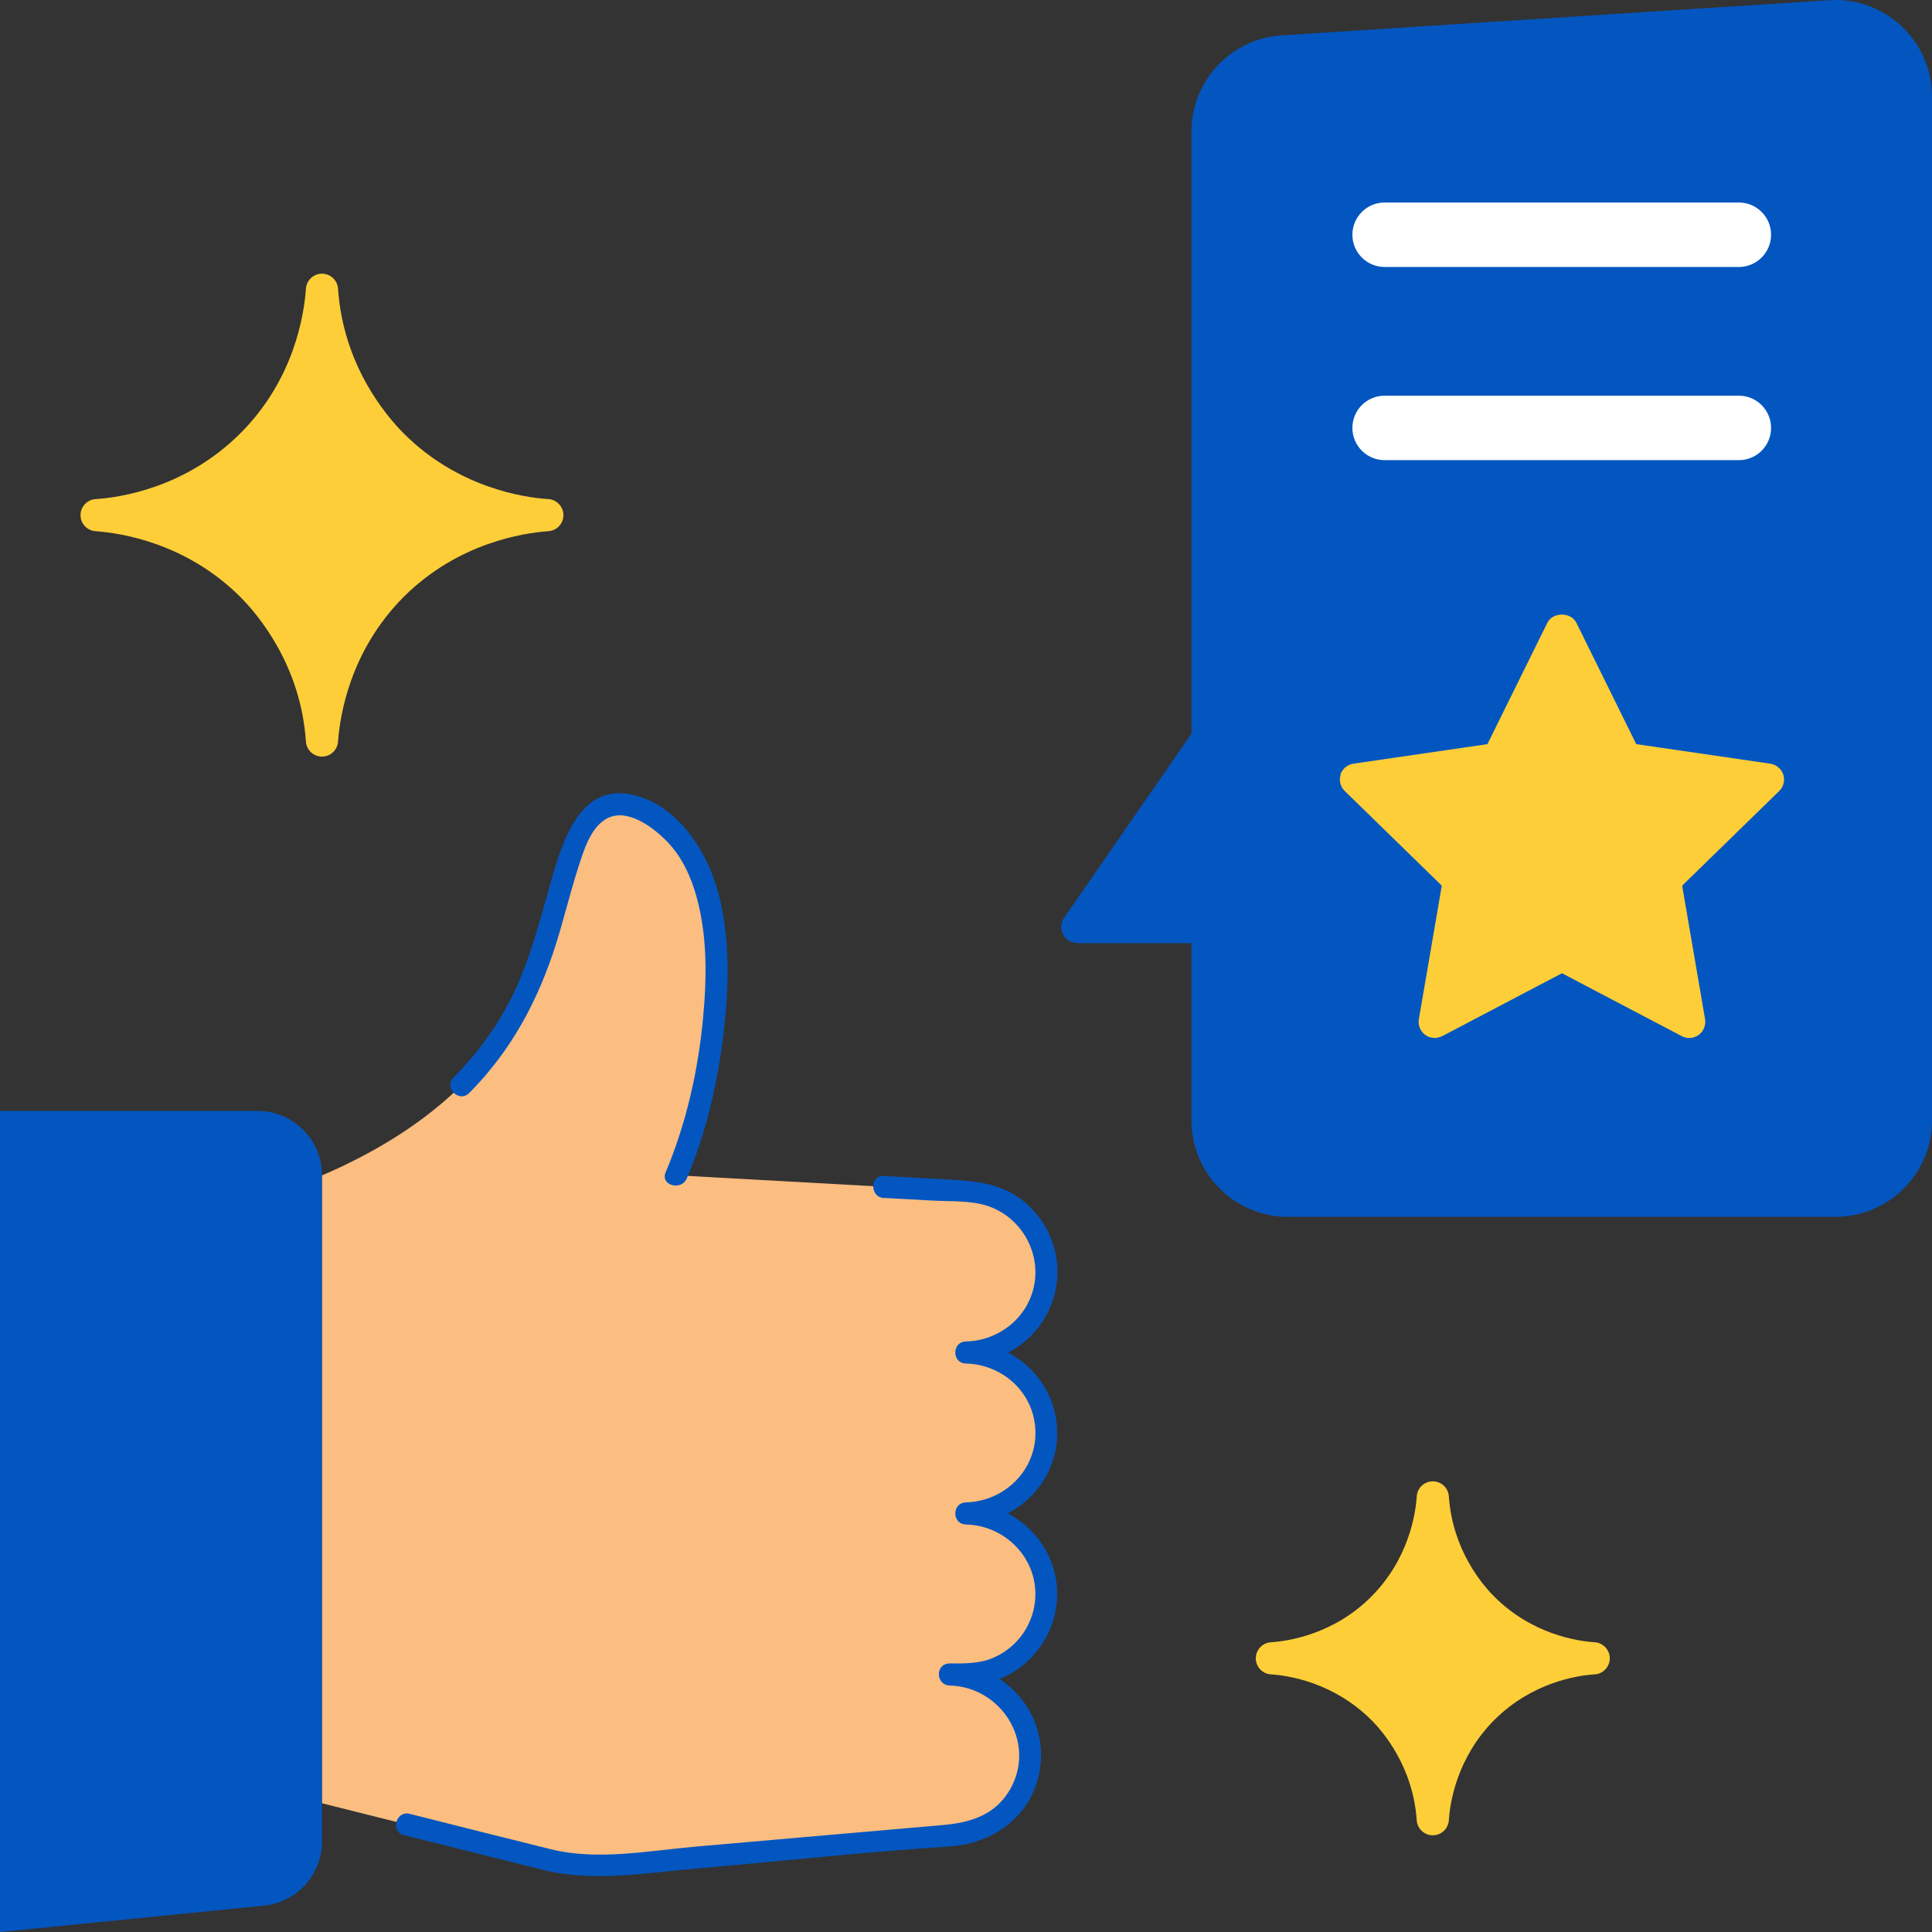 <svg xmlns="http://www.w3.org/2000/svg" id="Layer_1" data-name="Layer 1" viewBox="0 0 161.23 161.23"><rect x="0" y="0" width="161.23" height="161.23" fill="#333333" stroke="none"/><defs><style>      .cls-1 {        fill: #fff;      }      .cls-1, .cls-2, .cls-3, .cls-4 {        stroke-width: 0px;      }      .cls-2 {        fill: #0356c0;      }      .cls-3 {        fill: #fdce38;      }      .cls-4 {        fill: #fbbd80;      }    </style></defs><g id="Appreciation"><g><path class="cls-2" d="m0,92.71h21.5c2.97,0,5.37,2.41,5.37,5.37v55.6c0,2.76-2.09,5.07-4.84,5.35l-22.03,2.2v-68.52Z"></path><path class="cls-4" d="m43,84.65c4.18-7.65,3.79-16.59,8.06-17.47,1.64-.34,3.12.7,4.03,1.34,6.41,4.51,4.58,16.49,4.03,20.15-.56,3.67-1.59,6.83-2.69,9.41l24.19,1.34c3.71,0,6.72,3.01,6.72,6.72s-3.01,6.72-6.72,6.72c3.71,0,6.72,3.01,6.72,6.72,0,1.85-.75,3.53-1.96,4.76-1.22,1.21-2.9,1.96-4.76,1.96,3.71,0,6.72,3.01,6.72,6.72,0,1.85-.75,3.53-1.96,4.76-1.22,1.21-2.9,1.96-4.76,1.96h-1.34c1.85,0,3.53.75,4.76,1.96,1.21,1.22,1.96,2.9,1.96,4.76,0,3.71-3.01,6.72-6.72,6.72l-20.95,1.83-7.71.67c-1.49.12-2.98,0-4.42-.35l-19.32-4.84v-52.4c9.46-4.08,13.87-9.3,16.12-13.44Z"></path><path class="cls-2" d="m73.78,99.97l4.02.22c1.45.08,3.17-.02,4.56.43,2.62.83,4.33,3.49,4.01,6.22-.35,2.93-2.87,5.04-5.76,5.11-1.18.03-1.19,1.81,0,1.84,2.9.07,5.41,2.18,5.76,5.11.42,3.48-2.35,6.39-5.76,6.48-1.18.03-1.19,1.81,0,1.84,3.58.09,6.39,3.31,5.69,6.91-.37,1.89-1.66,3.48-3.44,4.23-1.17.49-2.36.46-3.6.46s-1.18,1.81,0,1.84c4.27.12,7.19,4.66,5.11,8.53-1.2,2.23-3.29,2.9-5.64,3.11l-12.04,1.05c-2.86.25-5.72.5-8.58.75-3.95.34-8.21,1.19-12.11.23s-7.87-1.97-11.81-2.96c-1.15-.29-1.64,1.49-.49,1.77,3.85.96,7.69,1.93,11.54,2.89,4.24,1.06,8.62.27,12.91-.1,7.03-.61,14.06-1.38,21.1-1.84,3.78-.24,7.04-2.7,7.56-6.62.61-4.62-3-8.53-7.56-8.66v1.84c1.79,0,3.48-.08,5.09-.98,2.11-1.18,3.54-3.36,3.83-5.75.55-4.56-3.08-8.43-7.58-8.54v1.84c4.41-.13,8.02-3.82,7.6-8.32-.37-3.95-3.69-6.85-7.6-6.95v1.84c3.22-.08,6.09-2.02,7.2-5.08s.12-6.38-2.27-8.39c-1.85-1.55-3.99-1.75-6.28-1.88l-5.48-.3c-1.18-.07-1.18,1.77,0,1.84h0Z"></path><path class="cls-2" d="m39.15,91.22c3.54-3.55,5.79-7.79,7.28-12.54.66-2.1,1.16-4.24,1.84-6.33.44-1.35.98-3.21,2.28-3.99,1.73-1.04,3.99.69,5.17,1.92s1.94,2.87,2.4,4.53c.92,3.29.87,6.81.55,10.18-.42,4.42-1.4,8.75-3.12,12.85-.46,1.09,1.32,1.57,1.77.49,1.7-4.04,2.65-8.28,3.12-12.63.4-3.67.47-7.5-.47-11.1s-3.52-7.63-7.47-8.33c-4.19-.74-5.6,4.11-6.49,7.19-.79,2.77-1.5,5.56-2.61,8.23-1.3,3.11-3.18,5.85-5.55,8.23-.84.84.46,2.14,1.3,1.3h0Z"></path><path class="cls-2" d="m89.9,78.71h9.53v14.78c0,4.45,3.61,8.06,8.06,8.06h45.68c4.45,0,8.06-3.61,8.06-8.06V8.06c0-4.67-3.95-8.36-8.61-8.04l-45.68,2.93c-4.23.29-7.51,3.8-7.51,8.04v50.24s-10.63,15.36-10.63,15.36c-.62.89.02,2.11,1.11,2.11Z"></path><path class="cls-1" d="m112.86,19.59c0-1.48,1.2-2.69,2.69-2.69h29.56c1.48,0,2.69,1.2,2.69,2.69,0,1.48-1.2,2.69-2.69,2.69h-29.56c-1.48,0-2.69-1.2-2.69-2.69Z"></path><path class="cls-1" d="m112.86,35.71c0-1.48,1.2-2.69,2.69-2.69h29.56c1.48,0,2.69,1.2,2.69,2.69s-1.2,2.69-2.69,2.69h-29.56c-1.48,0-2.69-1.2-2.69-2.69Z"></path><path class="cls-3" d="m111.86,64.64c.16-.48.58-.83,1.09-.91l11.18-1.63,5-10.13c.46-.91,1.96-.91,2.42,0l5,10.13,11.18,1.63c.51.08.93.43,1.09.91.15.48.03,1.02-.35,1.38l-8.09,7.89,1.91,11.13c.09.51-.12,1.02-.52,1.32-.42.31-.97.35-1.42.11l-10-5.25-10,5.25c-.2.09-.42.15-.63.15-.27,0-.55-.08-.79-.26-.4-.3-.62-.81-.52-1.32l1.91-11.13-8.09-7.89c-.38-.36-.5-.9-.35-1.38Z"></path><g><path class="cls-3" d="m7.97,41.65c2.12-.13,7.56-.97,12.08-5.48s5.33-9.94,5.48-12.08c.05-.7.63-1.25,1.34-1.25s1.29.55,1.34,1.25c.43,6.38,3.98,10.57,5.48,12.08,4.51,4.51,9.96,5.35,12.08,5.48.7.05,1.25.64,1.25,1.34,0,.71-.55,1.29-1.25,1.34-2.12.15-7.55.97-12.08,5.48-4.51,4.53-5.33,9.96-5.48,12.08-.05.7-.63,1.25-1.34,1.25s-1.29-.55-1.34-1.25c-.43-6.38-3.98-10.57-5.48-12.08-4.53-4.51-9.96-5.33-12.08-5.48-.7-.05-1.25-.63-1.25-1.34,0-.7.55-1.29,1.25-1.34Z"></path><path class="cls-3" d="m106.05,137.05c1.48-.09,5.25-.67,8.38-3.8,3.13-3.14,3.71-6.91,3.8-8.38.05-.7.63-1.25,1.34-1.25s1.29.55,1.34,1.25c.3,4.42,2.75,7.34,3.8,8.38,3.13,3.13,6.91,3.71,8.38,3.8.7.05,1.25.64,1.25,1.34,0,.71-.55,1.29-1.25,1.34-1.48.09-5.24.67-8.38,3.8-3.13,3.14-3.71,6.91-3.8,8.38-.05.7-.63,1.25-1.34,1.25s-1.29-.55-1.34-1.25c-.3-4.42-2.75-7.34-3.8-8.38-3.14-3.13-6.91-3.71-8.38-3.8-.7-.05-1.25-.63-1.25-1.34,0-.7.55-1.29,1.25-1.34Z"></path></g></g></g></svg>